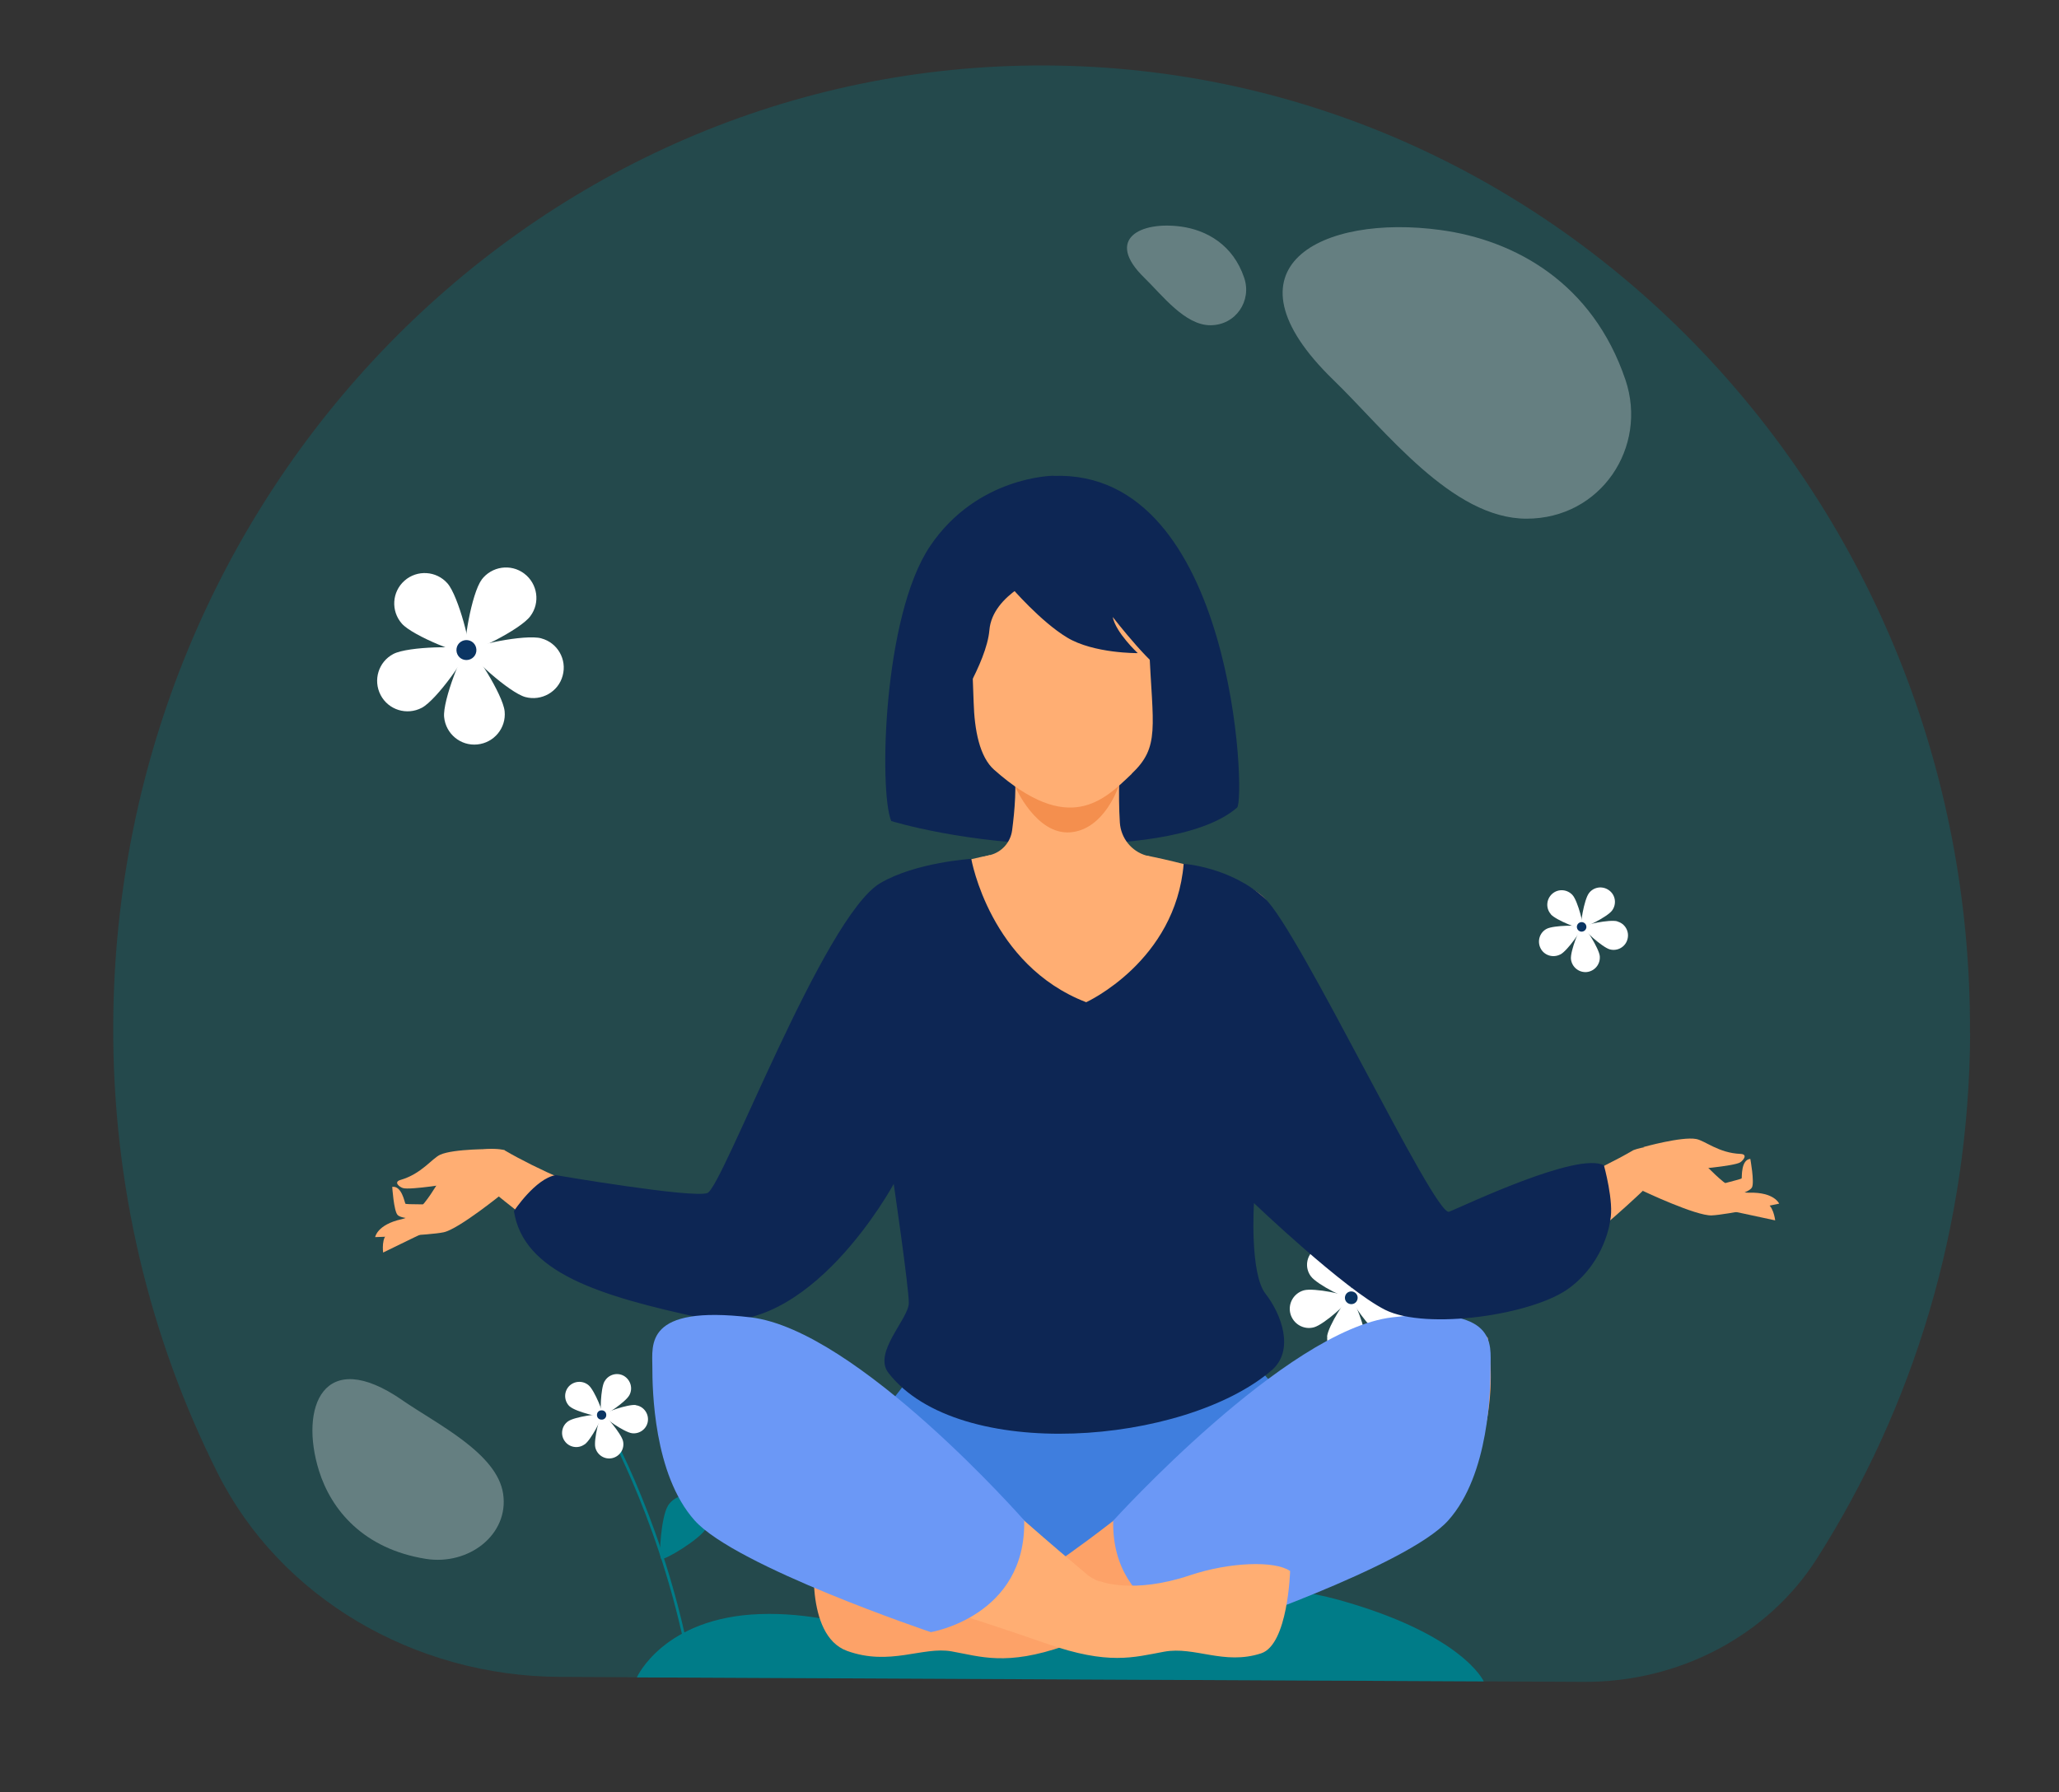 <?xml version="1.0" encoding="UTF-8"?><svg id="Layer_1" xmlns="http://www.w3.org/2000/svg" viewBox="0 0 124.2 108.12"><rect x="0" y="0" width="124.2" height="108.12" fill="#333333" stroke="none"/><defs><style>.cls-1{fill:#0b3563;}.cls-1,.cls-2,.cls-3,.cls-4,.cls-5,.cls-6,.cls-7,.cls-8,.cls-9,.cls-10,.cls-11,.cls-12,.cls-13{stroke-width:0px;}.cls-2{fill:#c23b35;}.cls-3{fill:#3f7ede;}.cls-4{fill:#f48f4e;}.cls-5{fill:#6b98f6;}.cls-6{fill:#5351a4;}.cls-7,.cls-8{opacity:.3;}.cls-7,.cls-13{fill:#fff;}.cls-8,.cls-12{fill:#007c88;}.cls-9{fill:#0d2654;}.cls-10{fill:#ffae73;}.cls-11{fill:#fda268;}</style></defs><path class="cls-8" d="M118.84,62.32c-.06,11.73-3.46,22.63-9.26,31.73-2.95,4.62-8.29,7.44-14.04,7.41l-61.76-.3c-8.83-.04-16.89-4.8-20.65-12.29-4.07-8.1-6.35-17.32-6.3-27.09C6.99,29.69,32.18,3.8,63.11,3.95s55.88,26.28,55.72,58.37Z"/><path class="cls-12" d="M77.07,97.88l.22-.04c.87-11.25,4.3-19.31,4.35-19.42l-.2-.09c-.05.11-3.51,8.23-4.37,19.55Z"/><path class="cls-13" d="M83.97,77.28c-.42.48-2.41,1.25-2.54,1.13s.38-2.18.81-2.66,1.16-.53,1.64-.1c.48.42.53,1.16.1,1.64Z"/><path class="cls-13" d="M80.93,75.61c.38.51.73,2.61.58,2.72-.15.11-2.06-.82-2.44-1.34-.38-.51-.28-1.24.24-1.62.51-.38,1.24-.28,1.62.24Z"/><path class="cls-13" d="M78.65,77.84c.62-.17,2.7.28,2.75.45.05.18-1.52,1.61-2.14,1.78-.62.17-1.25-.2-1.42-.81-.17-.62.2-1.25.81-1.42Z"/><path class="cls-13" d="M80.05,80.63c.06-.64,1.21-2.42,1.4-2.41.18.02.97,1.99.91,2.63-.06.64-.63,1.1-1.26,1.04-.64-.06-1.1-.63-1.04-1.26Z"/><path class="cls-13" d="M83.21,80.49c-.57-.3-1.79-2.04-1.7-2.2.08-.16,2.21-.15,2.78.15.57.3.78,1,.49,1.56-.3.57-1,.78-1.56.49Z"/><path class="cls-1" d="M81.89,78.23c-.03-.21-.23-.35-.44-.32-.21.03-.35.23-.32.44.03.21.23.35.44.32.21-.03.35-.23.32-.44Z"/><path class="cls-12" d="M76.55,89.39c.63.77,1.31,4.02,1.09,4.2-.22.18-3.26-1.15-3.89-1.92-.63-.77-.51-1.91.26-2.54.77-.63,1.91-.51,2.54.26Z"/><path class="cls-12" d="M41.45,99.28h-.16c-1.73-8.16-5.02-13.74-5.07-13.81l.14-.08c.05.08,3.37,5.69,5.1,13.9Z"/><path class="cls-13" d="M34.39,84.86c.36.31,1.88.68,1.97.58.09-.1-.49-1.56-.85-1.87-.36-.31-.9-.27-1.21.08-.31.36-.27.9.08,1.21Z"/><path class="cls-13" d="M36.46,83.34c-.23.41-.28,1.98-.16,2.05.12.07,1.43-.8,1.66-1.22.23-.41.08-.93-.33-1.17-.41-.23-.93-.08-1.16.33Z"/><path class="cls-13" d="M38.35,84.76c-.47-.06-1.95.46-1.97.6-.02.13,1.27,1.04,1.74,1.1.47.06.9-.27.96-.73.06-.47-.27-.9-.73-.96Z"/><path class="cls-13" d="M37.58,86.93c-.11-.46-1.13-1.66-1.26-1.63-.13.03-.52,1.55-.41,2.02.11.46.57.75,1.03.64.46-.11.75-.57.64-1.03Z"/><path class="cls-13" d="M35.26,87.14c.39-.27,1.11-1.67,1.03-1.78-.08-.11-1.64.11-2.02.38-.39.27-.48.81-.21,1.19.27.39.81.48,1.19.21Z"/><path class="cls-1" d="M36.01,85.35c0-.16.13-.28.29-.27.16,0,.28.13.27.29,0,.16-.13.28-.29.27-.16,0-.28-.13-.27-.29Z"/><path class="cls-12" d="M40.28,90.86c-.39.63-.57,3.07-.39,3.18.18.11,2.28-1.16,2.67-1.79.39-.63.19-1.45-.44-1.84-.63-.39-1.45-.19-1.84.44Z"/><path class="cls-12" d="M38.42,101.18s1.62-3.61,7.43-3.81c5.81-.2,9.8,2.77,14.61,1.43,4.81-1.34,12.77-4.38,20.28-2.29,7.51,2.09,8.76,4.92,8.76,4.92l-51.08-.24Z"/><path class="cls-7" d="M80.43,22.92c-7.04-6.83-.69-10.03,6.49-9.04,4.46.61,9.15,3.18,11.13,9.04,1.36,4.04-1.47,8.37-5.97,8.37s-8.51-5.33-11.65-8.37Z"/><path class="cls-7" d="M69.03,16.76c-2.41-2.34-.24-3.43,2.22-3.09,1.52.21,3.13,1.09,3.8,3.09.47,1.38-.5,2.86-2.04,2.86s-2.91-1.82-3.98-2.86Z"/><path class="cls-7" d="M24.26,84.46c-4.76-3.28-6.21.44-5.02,4.26.74,2.37,2.69,4.72,6.45,5.32,2.59.41,5.02-1.47,4.66-3.92-.36-2.45-3.96-4.19-6.08-5.65Z"/><path class="cls-9" d="M63.54,28.7s-4.59.02-7.44,4.25c-2.85,4.23-3.08,14.83-2.34,16.58,0,0,4.56,1.41,10.53,1.41,3.11,0,8.14-.32,10.33-2.22.54-.47-.16-20.42-11.08-20.01Z"/><path class="cls-10" d="M77.44,86.58c-.23-1.1-3.48-6.61-3.71-7.31-.23-.7,1.34-7.83,2.44-12.84,1.1-5-1.99-13.45-1.99-13.45,0,0-2.09-.5-5.04-1.37-.9-.26-1.53-1.06-1.59-1.99-.11-1.71,0-3.67,0-3.67l-6.39.14c.18,1.3.05,2.79-.11,4.01-.1.72-.62,1.3-1.32,1.48-2.28.58-3.18,1.16-5.66,2.31,0,0,.04.27.1.75-.03-.02-.05-.04-.05-.04,0,0-.12,3.6-.04,8.23.07,4.18,2.6,14.55,3.09,16.54.01.13.03.27.04.4-1.7,2.78-4.12,6.82-4.12,6.82,0,0,24.58,1.1,24.35,0Z"/><path class="cls-3" d="M85.58,91.89c-5.89,4.76-14.35,7.35-14.35,7.35,0,0-6.44-1.96-14.15-2.09-7.49-.12-15.18-6.93-15.18-6.93,0,0,6.25-.08,7.96-1.48,1.19-.98,2.64-2.61,4.04-4.38,1.01-1.27,1.99-2.61,2.85-3.84,0,0,1.77,1.67,8.96,1.49,7.19-.18,8.94-.95,8.94-.95,0,0,.85,1,1.97,2.27,1.35,1.53,3.1,3.45,4.22,4.47.49.45,4.73,4.09,4.73,4.09Z"/><path class="cls-2" d="M64.58,35.98s2.71-.05,3.32.86c.62.91.7,1.92,1.01,2.43.31.51.26,1.08.26,1.08,0,0,2.33-5.97-3.05-4.78-.39.09-1.54.41-1.54.41Z"/><path class="cls-6" d="M31,72.57s.06-.02.09-.03c-.02,0-.05.02-.09.03Z"/><path class="cls-11" d="M86.39,91.67c-1.79,1.55-7.12,3.26-12.13,4.61-1.41.38-2.79.73-4.06,1.04-1.15.36-3.48,1.1-5.98,1.97-3.53,1.23-5.07.64-6.82.33-1.75-.31-3.72.91-6.31-.03-2.59-.95-1.94-6.05-1.94-6.05.88-.58,4.29-.74,6.6.92,2.31,1.66,5.4,1.35,5.4,1.35.12.01.4-.13.79-.37,0,0,2.24-1.31,6.38-4.61,1.33-1.06,2.86-2.33,4.57-3.82,3.26-2.85,6.28-6.32,9.54-7.01,5.54-1.18,7.31.7,7.31.7,0,0,1.37,6.89-3.34,10.96Z"/><path class="cls-5" d="M67.14,91.75s10.43-11.52,16.84-12.28c6.41-.76,5.93,1.65,5.93,2.99s-.07,6.49-2.55,9.26c-2.48,2.78-14.25,6.74-14.25,6.74,0,0-6.08-.92-5.96-6.71Z"/><path class="cls-10" d="M77.82,94.77s-.12,4.44-1.75,4.97c-2.24.73-4-.44-5.85-.1-1.85.34-3.35.82-7.07-.48-2.47-.86-4.79-1.61-6.07-2.01-.63-.17-1.28-.35-1.94-.53-4.95-1.4-10.58-3.26-12.38-4.95-4.36-4.08-2.69-11.31-2.69-11.31,0,0,1.32-1.67,6.45-.5,3.01.69,6.21,3.54,9.21,6.37,1.25,1.17,2.43,2.26,3.51,3.24,3.78,3.41,6.36,5.53,6.36,5.53v.02c.38.25.67.39.79.38,0,0,1.97.78,5.39-.37,2.39-.8,5.1-.89,6.02-.27Z"/><path class="cls-4" d="M61.24,47.46s1.26,2.92,3.33,2.75c2.07-.17,2.92-2.82,2.92-2.82l-6.26.07Z"/><path class="cls-9" d="M59.13,43.92s-.99-2.06-1.6-4.46c-.43-1.71-.01-8.21,6.52-7.75,0,0,1.89.05,3.74,1.11,1.47.85,3.65,2.75,1.79,8.53l-.45,1.94-10,.63Z"/><path class="cls-10" d="M68.27,46.68c-1.69,1.61-3.79,3.75-8.3-.24-.88-.78-1.19-2.38-1.24-4.09-.06-2.03-.17-2.88.06-4.05.27-1.4,1.83-3.98,4.31-4.19,4.57-.38,6.1,2.59,6.21,4.87.23,4.94.67,6.07-1.05,7.7Z"/><path class="cls-10" d="M59.72,51.57l-1.46,10.32s-1.13,2.03-2.87,4.72c-1.23,1.9-2.76,4.13-4.4,6.2-.29.37-.59.74-.89,1.1-2.49,2.95-9.98,4.71-9.99,4.7-4.67-1.75-11.31-7.5-11.31-7.5l.34-.68,1.29-1.04c4.25,2.47,10.33,4.27,11.49,4.33.4.02,1.66-2.14,3.19-5.04h0c2.87-5.45,6.69-13.49,7.56-14.47.31-.35.85-.67,1.49-.97,2.17-1,5.58-1.66,5.58-1.66Z"/><path class="cls-10" d="M99.55,71.4s-8.72,8.68-13.33,8.13c-2.1-.25-4.58-2.4-6.94-5.12-.21-.24-.41-.48-.62-.73-4.27-5.14-7.98-11.79-7.98-11.79l-.49-3.28-1.05-7s2.87.54,5.04,1.38c.92.36,1.72.77,2.12,1.22.97,1.09,5.55,10.86,8.46,16.15,1.11,2.02,1.97,3.39,2.29,3.37,1.16-.06,7.19-1.86,11.45-4.33l1.01,1.9.06.12Z"/><path class="cls-10" d="M30.4,71.93s-2.73,2.23-3.65,2.41c-.92.19-4.12.29-4.12.29,0,0,.11-.75,1.59-1.08,1.47-.33,2.21-2.57,3.02-3.3,1.47-1.32,3.2-.87,3.2-.87l-.02,2.54Z"/><path class="cls-10" d="M29.75,69.32s-2.38-.03-3.2.34c-.5.23-1.12,1.15-2.39,1.52-.44.13-.07.42.14.49.43.14,3.09-.3,3.09-.3l2.36-2.05Z"/><path class="cls-10" d="M26.62,73.87c-.13.04-3.51,1.69-3.51,1.69,0,0-.13-1.02.35-1.14.48-.12,3.16-.55,3.16-.55Z"/><path class="cls-10" d="M23.66,71.6s.09,1.43.32,1.69c.23.26,1.37.25,1.37.25,0,0,.56-.79.57-.85.01-.07-1.43-.01-1.47-.08-.04-.07-.22-1.1-.79-1.01Z"/><path class="cls-10" d="M99.12,71.85s3.19,1.51,4.13,1.47c.94-.04,4.07-.71,4.07-.71,0,0-.29-.7-1.8-.66-1.51.04-2.7-2.09-3.72-2.47-1.91-.71-3.31-.08-3.31-.08l.63,2.46Z"/><path class="cls-10" d="M99.12,69.2s2.31-.65,3.19-.49c.54.1,1.36.85,2.68.9.46.02.17.39-.02.51-.38.24-3.07.45-3.07.45l-2.79-1.38Z"/><path class="cls-10" d="M103.26,72.82c.13,0,3.82.8,3.82.8,0,0-.12-1.02-.62-1.03-.5,0-3.2.23-3.2.23Z"/><path class="cls-10" d="M105.58,69.91s.26,1.41.1,1.72c-.16.31-1.27.57-1.27.57,0,0-.74-.63-.76-.69-.03-.06,1.39-.36,1.41-.43.02-.07-.05-1.12.52-1.17Z"/><path class="cls-9" d="M60.99,35.42s1.77,2.07,3.38,3.04c1.61.97,4.26.94,4.26.94,0,0-1.33-1.24-1.51-2.18,0,0,2.64,3.41,3.36,3.38.72-.03-.63-6.27-2.98-6.79-2.35-.52-8.35-.88-6.51,1.61Z"/><path class="cls-9" d="M62.88,34.72s-3.02,1.11-3.2,3.3c-.17,1.98-2.26,5.11-2.26,5.11,0,0-.05-2.82.42-4.6.48-1.78.81-3.55,1.88-4.2,1.07-.65,2.8-.74,2.8-.74l.36,1.12Z"/><path class="cls-9" d="M58.59,51.82s1.12,6.4,6.93,8.64c0,0,5.39-2.46,5.88-8.35,0,0,2.83.19,4.89,2.08,2.06,1.9,10.26,19.24,11.12,18.91.86-.34,7.76-3.65,9.34-2.8,0,0,.62,2.23.38,3.31,0,0-.25,2.42-2.44,4.07-2.19,1.66-8.67,2.57-11.13,1.34-2.46-1.23-7.92-6.44-7.92-6.44,0,0-.27,4.24.7,5.47.96,1.23,1.77,3.42.36,4.62-5.26,4.5-18.88,5.6-23.11.15-.95-1.23,1.23-3.26,1.23-4.22s-.91-7.18-.91-7.18c0,0-5.12,9.48-11.5,8.11-6.38-1.37-10.83-2.79-11.41-6.47,0,0,1.29-1.96,2.52-2.17,0,0,8.24,1.41,9.15,1.08.91-.33,7-16.66,10.42-18.69,2.13-1.26,5.5-1.47,5.5-1.47Z"/><path class="cls-5" d="M61.78,91.72s-10.09-11.49-16.5-12.25c-6.41-.76-5.93,1.65-5.93,2.99s.07,6.49,2.55,9.26c2.48,2.78,14.25,6.74,14.25,6.74,0,0,5.75-.95,5.63-6.74Z"/><path class="cls-13" d="M24.24,37.62c.67.76,3.81,1.98,4.03,1.79.22-.19-.61-3.46-1.28-4.22-.67-.76-1.83-.83-2.59-.16-.76.67-.83,1.83-.16,2.59Z"/><path class="cls-13" d="M29.05,34.98c-.61.81-1.16,4.13-.92,4.31.23.17,3.26-1.3,3.86-2.12.61-.81.44-1.96-.37-2.57-.81-.61-1.96-.44-2.57.37Z"/><path class="cls-13" d="M32.66,38.51c-.98-.27-4.27.44-4.35.72-.08.28,2.41,2.56,3.38,2.82s1.99-.31,2.25-1.29c.27-.98-.31-1.99-1.29-2.25Z"/><path class="cls-13" d="M30.44,42.91c-.1-1.01-1.92-3.84-2.21-3.81s-1.54,3.16-1.44,4.16c.1,1.01.99,1.75,2,1.65,1.01-.1,1.75-.99,1.65-2Z"/><path class="cls-13" d="M25.44,42.7c.9-.47,2.83-3.23,2.69-3.49-.13-.26-3.5-.23-4.4.24-.9.47-1.24,1.58-.77,2.48.47.9,1.58,1.24,2.48.77Z"/><path class="cls-1" d="M27.54,39.12c.05-.33.36-.55.69-.5.33.05.55.36.5.69-.05.33-.36.55-.69.5-.33-.05-.55-.36-.5-.69Z"/><path class="cls-13" d="M93.55,55.16c.32.36,1.82.94,1.92.85.1-.09-.29-1.65-.61-2.01-.32-.36-.87-.4-1.23-.08-.36.32-.4.87-.08,1.23Z"/><path class="cls-13" d="M95.84,53.89c-.29.39-.55,1.97-.44,2.05.11.08,1.55-.62,1.84-1.01.29-.39.21-.94-.18-1.22-.39-.29-.94-.21-1.22.18Z"/><path class="cls-13" d="M97.56,55.58c-.47-.13-2.04.21-2.07.34-.04.13,1.15,1.22,1.61,1.35.47.13.95-.15,1.07-.61.13-.47-.15-.95-.61-1.07Z"/><path class="cls-13" d="M96.5,57.68c-.05-.48-.92-1.83-1.05-1.82-.14.01-.73,1.5-.69,1.99.05.48.47.83.95.79.48-.05.83-.47.79-.95Z"/><path class="cls-13" d="M94.12,57.58c.43-.22,1.35-1.54,1.28-1.66-.06-.12-1.67-.11-2.1.11s-.59.75-.37,1.18c.22.43.75.59,1.18.37Z"/><path class="cls-1" d="M95.12,55.87c.03-.16.17-.26.33-.24.16.03.26.17.24.33-.03.16-.17.26-.33.24-.16-.03-.26-.17-.24-.33Z"/></svg>